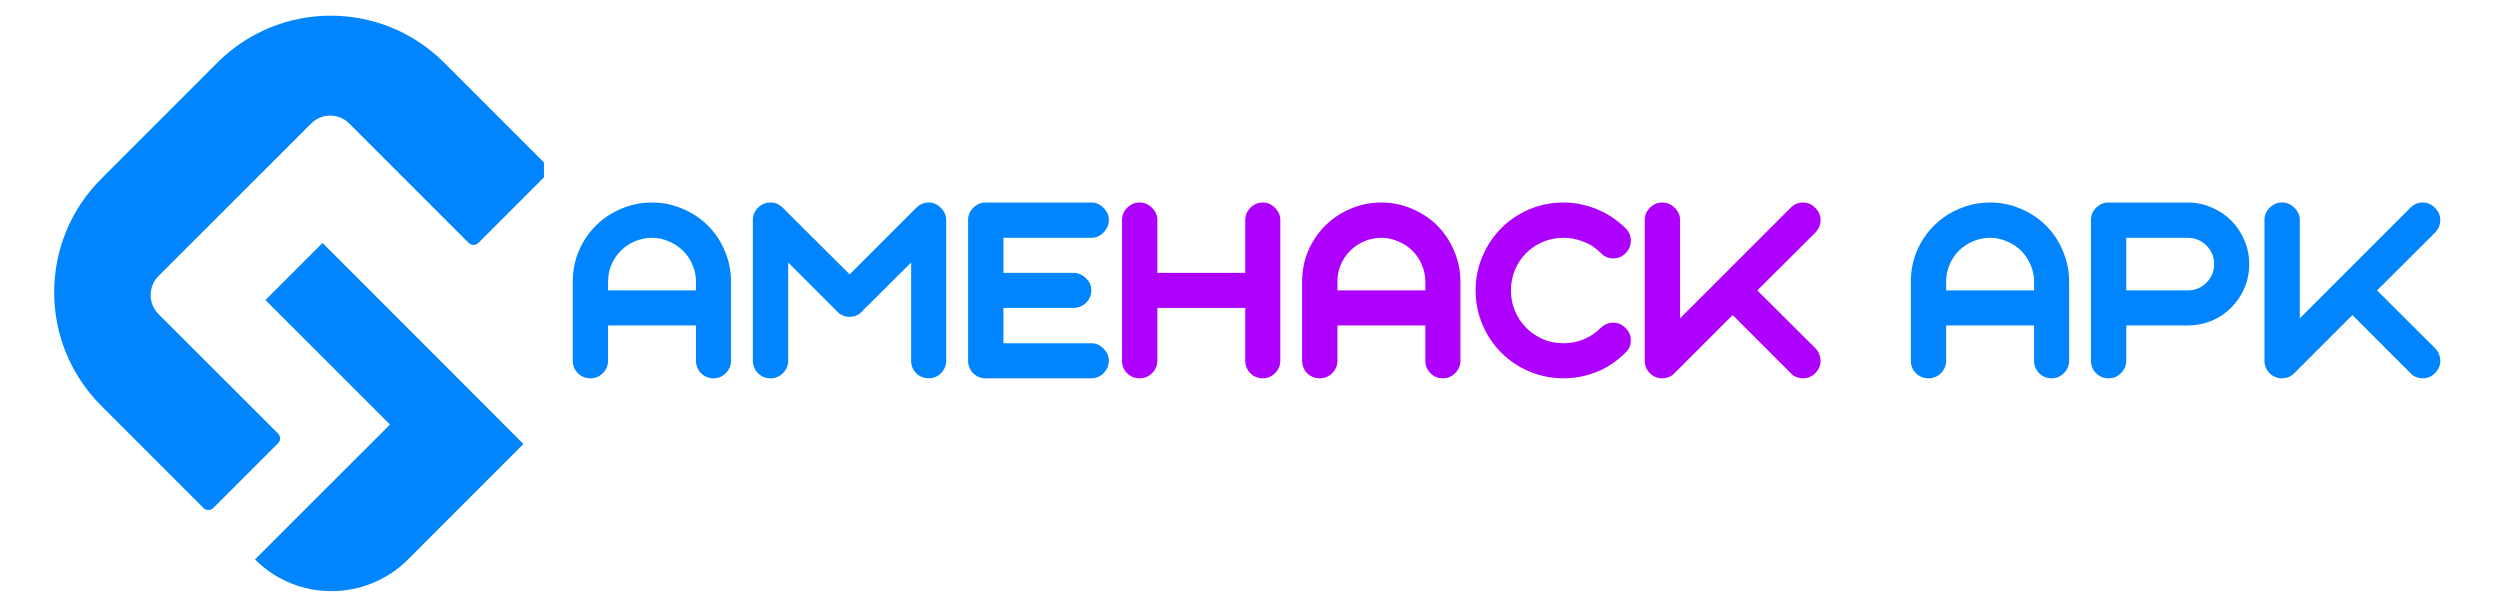 <svg xmlns="http://www.w3.org/2000/svg" xmlns:xlink="http://www.w3.org/1999/xlink" width="205" zoomAndPan="magnify" viewBox="0 0 153.75 37.5" height="50" preserveAspectRatio="xMidYMid meet" version="1.0"><defs><g/><clipPath id="591a9f2fa7"><path d="M 3 0 L 33.453 0 L 33.453 32 L 3 32 Z M 3 0 " clip-rule="nonzero"/></clipPath></defs><g fill="#0085ff" fill-opacity="1"><g transform="translate(34.553, 23.266)"><g><path d="M 10.406 -1.078 C 10.406 -0.785 10.297 -0.531 10.078 -0.312 C 9.867 -0.102 9.617 0 9.328 0 C 9.035 0 8.781 -0.102 8.562 -0.312 C 8.352 -0.531 8.25 -0.785 8.25 -1.078 L 8.25 -3.25 L 2.844 -3.25 L 2.844 -1.078 C 2.844 -0.785 2.734 -0.531 2.516 -0.312 C 2.305 -0.102 2.051 0 1.75 0 C 1.457 0 1.203 -0.102 0.984 -0.312 C 0.773 -0.531 0.672 -0.785 0.672 -1.078 L 0.672 -5.953 C 0.672 -6.617 0.797 -7.25 1.047 -7.844 C 1.305 -8.438 1.656 -8.953 2.094 -9.391 C 2.531 -9.828 3.047 -10.172 3.641 -10.422 C 4.234 -10.68 4.867 -10.812 5.547 -10.812 C 6.211 -10.812 6.844 -10.68 7.438 -10.422 C 8.031 -10.172 8.547 -9.828 8.984 -9.391 C 9.422 -8.953 9.766 -8.438 10.016 -7.844 C 10.273 -7.25 10.406 -6.617 10.406 -5.953 Z M 2.844 -5.406 L 8.25 -5.406 L 8.25 -5.953 C 8.25 -6.316 8.176 -6.66 8.031 -6.984 C 7.895 -7.316 7.703 -7.602 7.453 -7.844 C 7.203 -8.094 6.91 -8.285 6.578 -8.422 C 6.254 -8.566 5.91 -8.641 5.547 -8.641 C 5.172 -8.641 4.816 -8.566 4.484 -8.422 C 4.16 -8.285 3.875 -8.094 3.625 -7.844 C 3.383 -7.602 3.191 -7.316 3.047 -6.984 C 2.91 -6.66 2.844 -6.316 2.844 -5.953 Z M 2.844 -5.406 "/></g></g></g><g fill="#0085ff" fill-opacity="1"><g transform="translate(45.629, 23.266)"><g><path d="M 6.625 -3.781 C 6.488 -3.781 6.352 -3.805 6.219 -3.859 C 6.082 -3.91 5.961 -3.992 5.859 -4.109 L 2.844 -7.125 L 2.844 -1.078 C 2.844 -0.785 2.734 -0.531 2.516 -0.312 C 2.305 -0.102 2.051 0 1.75 0 C 1.457 0 1.203 -0.102 0.984 -0.312 C 0.773 -0.531 0.672 -0.785 0.672 -1.078 L 0.672 -9.734 C 0.672 -10.023 0.773 -10.273 0.984 -10.484 C 1.203 -10.703 1.457 -10.812 1.75 -10.812 C 2.051 -10.812 2.305 -10.703 2.516 -10.484 L 6.625 -6.391 L 10.719 -10.484 C 10.938 -10.703 11.191 -10.812 11.484 -10.812 C 11.773 -10.812 12.023 -10.703 12.234 -10.484 C 12.453 -10.273 12.562 -10.023 12.562 -9.734 L 12.562 -1.078 C 12.562 -0.785 12.453 -0.531 12.234 -0.312 C 12.023 -0.102 11.773 0 11.484 0 C 11.191 0 10.938 -0.102 10.719 -0.312 C 10.508 -0.531 10.406 -0.785 10.406 -1.078 L 10.406 -7.125 L 7.375 -4.109 C 7.281 -3.992 7.164 -3.91 7.031 -3.859 C 6.895 -3.805 6.758 -3.781 6.625 -3.781 Z M 6.625 -3.781 "/></g></g></g><g fill="#0085ff" fill-opacity="1"><g transform="translate(58.866, 23.266)"><g><path d="M 2.844 -2.156 L 8.25 -2.156 C 8.539 -2.156 8.789 -2.047 9 -1.828 C 9.219 -1.617 9.328 -1.367 9.328 -1.078 C 9.328 -0.785 9.219 -0.531 9 -0.312 C 8.789 -0.102 8.539 0 8.25 0 L 1.75 0 C 1.457 0 1.203 -0.102 0.984 -0.312 C 0.773 -0.531 0.672 -0.785 0.672 -1.078 L 0.672 -9.734 C 0.672 -10.023 0.773 -10.273 0.984 -10.484 C 1.203 -10.703 1.457 -10.812 1.75 -10.812 L 8.25 -10.812 C 8.539 -10.812 8.789 -10.703 9 -10.484 C 9.219 -10.273 9.328 -10.023 9.328 -9.734 C 9.328 -9.441 9.219 -9.188 9 -8.969 C 8.789 -8.75 8.539 -8.641 8.25 -8.641 L 2.844 -8.641 L 2.844 -6.484 L 7.156 -6.484 C 7.445 -6.484 7.703 -6.375 7.922 -6.156 C 8.141 -5.945 8.25 -5.695 8.25 -5.406 C 8.25 -5.113 8.141 -4.859 7.922 -4.641 C 7.703 -4.43 7.445 -4.328 7.156 -4.328 L 2.844 -4.328 Z M 2.844 -2.156 "/></g></g></g><g fill="#ad00ff" fill-opacity="1"><g transform="translate(68.333, 23.266)"><g><path d="M 2.844 -1.078 C 2.844 -0.785 2.734 -0.531 2.516 -0.312 C 2.305 -0.102 2.051 0 1.75 0 C 1.457 0 1.203 -0.102 0.984 -0.312 C 0.773 -0.531 0.672 -0.785 0.672 -1.078 L 0.672 -9.734 C 0.672 -10.023 0.773 -10.273 0.984 -10.484 C 1.203 -10.703 1.457 -10.812 1.75 -10.812 C 2.051 -10.812 2.305 -10.703 2.516 -10.484 C 2.734 -10.273 2.844 -10.023 2.844 -9.734 L 2.844 -6.484 L 8.25 -6.484 L 8.25 -9.734 C 8.25 -10.023 8.352 -10.273 8.562 -10.484 C 8.781 -10.703 9.035 -10.812 9.328 -10.812 C 9.617 -10.812 9.867 -10.703 10.078 -10.484 C 10.297 -10.273 10.406 -10.023 10.406 -9.734 L 10.406 -1.078 C 10.406 -0.785 10.297 -0.531 10.078 -0.312 C 9.867 -0.102 9.617 0 9.328 0 C 9.035 0 8.781 -0.102 8.562 -0.312 C 8.352 -0.531 8.25 -0.785 8.25 -1.078 L 8.25 -4.328 L 2.844 -4.328 Z M 2.844 -1.078 "/></g></g></g><g fill="#ad00ff" fill-opacity="1"><g transform="translate(79.409, 23.266)"><g><path d="M 10.406 -1.078 C 10.406 -0.785 10.297 -0.531 10.078 -0.312 C 9.867 -0.102 9.617 0 9.328 0 C 9.035 0 8.781 -0.102 8.562 -0.312 C 8.352 -0.531 8.25 -0.785 8.25 -1.078 L 8.25 -3.25 L 2.844 -3.25 L 2.844 -1.078 C 2.844 -0.785 2.734 -0.531 2.516 -0.312 C 2.305 -0.102 2.051 0 1.75 0 C 1.457 0 1.203 -0.102 0.984 -0.312 C 0.773 -0.531 0.672 -0.785 0.672 -1.078 L 0.672 -5.953 C 0.672 -6.617 0.797 -7.25 1.047 -7.844 C 1.305 -8.438 1.656 -8.953 2.094 -9.391 C 2.531 -9.828 3.047 -10.172 3.641 -10.422 C 4.234 -10.68 4.867 -10.812 5.547 -10.812 C 6.211 -10.812 6.844 -10.68 7.438 -10.422 C 8.031 -10.172 8.547 -9.828 8.984 -9.391 C 9.422 -8.953 9.766 -8.438 10.016 -7.844 C 10.273 -7.25 10.406 -6.617 10.406 -5.953 Z M 2.844 -5.406 L 8.25 -5.406 L 8.25 -5.953 C 8.25 -6.316 8.176 -6.66 8.031 -6.984 C 7.895 -7.316 7.703 -7.602 7.453 -7.844 C 7.203 -8.094 6.91 -8.285 6.578 -8.422 C 6.254 -8.566 5.91 -8.641 5.547 -8.641 C 5.172 -8.641 4.816 -8.566 4.484 -8.422 C 4.16 -8.285 3.875 -8.094 3.625 -7.844 C 3.383 -7.602 3.191 -7.316 3.047 -6.984 C 2.91 -6.66 2.844 -6.316 2.844 -5.953 Z M 2.844 -5.406 "/></g></g></g><g fill="#ad00ff" fill-opacity="1"><g transform="translate(90.485, 23.266)"><g><path d="M 9.5 -1.594 C 8.957 -1.051 8.359 -0.648 7.703 -0.391 C 7.047 -0.129 6.367 0 5.672 0 C 4.93 0 4.227 -0.141 3.562 -0.422 C 2.906 -0.703 2.332 -1.086 1.844 -1.578 C 1.352 -2.066 0.969 -2.641 0.688 -3.297 C 0.406 -3.961 0.266 -4.664 0.266 -5.406 C 0.266 -6.145 0.406 -6.844 0.688 -7.5 C 0.969 -8.164 1.352 -8.742 1.844 -9.234 C 2.332 -9.723 2.906 -10.109 3.562 -10.391 C 4.227 -10.672 4.93 -10.812 5.672 -10.812 C 6.367 -10.812 7.047 -10.676 7.703 -10.406 C 8.359 -10.145 8.957 -9.75 9.5 -9.219 C 9.707 -9.008 9.812 -8.758 9.812 -8.469 C 9.812 -8.164 9.703 -7.906 9.484 -7.688 C 9.273 -7.477 9.023 -7.375 8.734 -7.375 C 8.43 -7.375 8.176 -7.484 7.969 -7.703 C 7.656 -8.023 7.297 -8.258 6.891 -8.406 C 6.492 -8.562 6.086 -8.641 5.672 -8.641 C 5.223 -8.641 4.801 -8.555 4.406 -8.391 C 4.008 -8.223 3.664 -7.992 3.375 -7.703 C 3.082 -7.41 2.852 -7.066 2.688 -6.672 C 2.52 -6.273 2.438 -5.852 2.438 -5.406 C 2.438 -4.957 2.52 -4.535 2.688 -4.141 C 2.852 -3.742 3.082 -3.398 3.375 -3.109 C 3.664 -2.816 4.008 -2.582 4.406 -2.406 C 4.801 -2.238 5.223 -2.156 5.672 -2.156 C 6.086 -2.156 6.492 -2.234 6.891 -2.391 C 7.285 -2.547 7.645 -2.785 7.969 -3.109 C 8.188 -3.316 8.441 -3.422 8.734 -3.422 C 9.023 -3.422 9.273 -3.312 9.484 -3.094 C 9.703 -2.883 9.812 -2.633 9.812 -2.344 C 9.812 -2.051 9.707 -1.801 9.5 -1.594 Z M 9.5 -1.594 "/></g></g></g><g fill="#ad00ff" fill-opacity="1"><g transform="translate(100.48, 23.266)"><g><path d="M 7.594 -5.406 L 11.172 -1.844 C 11.273 -1.738 11.352 -1.617 11.406 -1.484 C 11.457 -1.348 11.484 -1.211 11.484 -1.078 C 11.484 -0.785 11.375 -0.531 11.156 -0.312 C 10.945 -0.102 10.695 0 10.406 0 C 10.27 0 10.133 -0.023 10 -0.078 C 9.863 -0.129 9.742 -0.211 9.641 -0.328 L 6.078 -3.891 L 2.516 -0.328 C 2.41 -0.211 2.289 -0.129 2.156 -0.078 C 2.02 -0.023 1.883 0 1.75 0 C 1.457 0 1.203 -0.102 0.984 -0.312 C 0.773 -0.531 0.672 -0.785 0.672 -1.078 L 0.672 -9.734 C 0.672 -10.023 0.773 -10.273 0.984 -10.484 C 1.203 -10.703 1.457 -10.812 1.75 -10.812 C 2.051 -10.812 2.305 -10.703 2.516 -10.484 C 2.734 -10.273 2.844 -10.023 2.844 -9.734 L 2.844 -3.688 L 9.641 -10.484 C 9.859 -10.703 10.113 -10.812 10.406 -10.812 C 10.695 -10.812 10.945 -10.703 11.156 -10.484 C 11.375 -10.273 11.484 -10.023 11.484 -9.734 C 11.484 -9.441 11.379 -9.188 11.172 -8.969 Z M 7.594 -5.406 "/></g></g></g><g fill="#00c35e" fill-opacity="1"><g transform="translate(112.243, 23.266)"><g/></g></g><g fill="#0085ff" fill-opacity="1"><g transform="translate(116.846, 23.266)"><g><path d="M 10.406 -1.078 C 10.406 -0.785 10.297 -0.531 10.078 -0.312 C 9.867 -0.102 9.617 0 9.328 0 C 9.035 0 8.781 -0.102 8.562 -0.312 C 8.352 -0.531 8.25 -0.785 8.25 -1.078 L 8.25 -3.25 L 2.844 -3.25 L 2.844 -1.078 C 2.844 -0.785 2.734 -0.531 2.516 -0.312 C 2.305 -0.102 2.051 0 1.75 0 C 1.457 0 1.203 -0.102 0.984 -0.312 C 0.773 -0.531 0.672 -0.785 0.672 -1.078 L 0.672 -5.953 C 0.672 -6.617 0.797 -7.25 1.047 -7.844 C 1.305 -8.438 1.656 -8.953 2.094 -9.391 C 2.531 -9.828 3.047 -10.172 3.641 -10.422 C 4.234 -10.68 4.867 -10.812 5.547 -10.812 C 6.211 -10.812 6.844 -10.68 7.438 -10.422 C 8.031 -10.172 8.547 -9.828 8.984 -9.391 C 9.422 -8.953 9.766 -8.438 10.016 -7.844 C 10.273 -7.25 10.406 -6.617 10.406 -5.953 Z M 2.844 -5.406 L 8.25 -5.406 L 8.25 -5.953 C 8.25 -6.316 8.176 -6.66 8.031 -6.984 C 7.895 -7.316 7.703 -7.602 7.453 -7.844 C 7.203 -8.094 6.91 -8.285 6.578 -8.422 C 6.254 -8.566 5.91 -8.641 5.547 -8.641 C 5.172 -8.641 4.816 -8.566 4.484 -8.422 C 4.16 -8.285 3.875 -8.094 3.625 -7.844 C 3.383 -7.602 3.191 -7.316 3.047 -6.984 C 2.91 -6.66 2.844 -6.316 2.844 -5.953 Z M 2.844 -5.406 "/></g></g></g><g fill="#0085ff" fill-opacity="1"><g transform="translate(127.922, 23.266)"><g><path d="M 2.844 -3.25 L 2.844 -1.078 C 2.844 -0.785 2.734 -0.531 2.516 -0.312 C 2.305 -0.102 2.051 0 1.75 0 C 1.457 0 1.203 -0.102 0.984 -0.312 C 0.773 -0.531 0.672 -0.785 0.672 -1.078 L 0.672 -9.734 C 0.672 -10.023 0.773 -10.273 0.984 -10.484 C 1.203 -10.703 1.457 -10.812 1.75 -10.812 L 6.625 -10.812 C 7.133 -10.812 7.617 -10.711 8.078 -10.516 C 8.547 -10.316 8.953 -10.047 9.297 -9.703 C 9.641 -9.359 9.91 -8.953 10.109 -8.484 C 10.305 -8.023 10.406 -7.539 10.406 -7.031 C 10.406 -6.5 10.305 -6.004 10.109 -5.547 C 9.91 -5.086 9.641 -4.688 9.297 -4.344 C 8.953 -4 8.547 -3.727 8.078 -3.531 C 7.617 -3.344 7.133 -3.25 6.625 -3.25 Z M 2.844 -8.641 L 2.844 -5.406 L 6.625 -5.406 C 7.07 -5.406 7.453 -5.562 7.766 -5.875 C 8.086 -6.188 8.25 -6.57 8.25 -7.031 C 8.25 -7.477 8.086 -7.859 7.766 -8.172 C 7.453 -8.484 7.07 -8.641 6.625 -8.641 Z M 2.844 -8.641 "/></g></g></g><g fill="#0085ff" fill-opacity="1"><g transform="translate(138.593, 23.266)"><g><path d="M 7.594 -5.406 L 11.172 -1.844 C 11.273 -1.738 11.352 -1.617 11.406 -1.484 C 11.457 -1.348 11.484 -1.211 11.484 -1.078 C 11.484 -0.785 11.375 -0.531 11.156 -0.312 C 10.945 -0.102 10.695 0 10.406 0 C 10.27 0 10.133 -0.023 10 -0.078 C 9.863 -0.129 9.742 -0.211 9.641 -0.328 L 6.078 -3.891 L 2.516 -0.328 C 2.41 -0.211 2.289 -0.129 2.156 -0.078 C 2.02 -0.023 1.883 0 1.75 0 C 1.457 0 1.203 -0.102 0.984 -0.312 C 0.773 -0.531 0.672 -0.785 0.672 -1.078 L 0.672 -9.734 C 0.672 -10.023 0.773 -10.273 0.984 -10.484 C 1.203 -10.703 1.457 -10.812 1.75 -10.812 C 2.051 -10.812 2.305 -10.703 2.516 -10.484 C 2.734 -10.273 2.844 -10.023 2.844 -9.734 L 2.844 -3.688 L 9.641 -10.484 C 9.859 -10.703 10.113 -10.812 10.406 -10.812 C 10.695 -10.812 10.945 -10.703 11.156 -10.484 C 11.375 -10.273 11.484 -10.023 11.484 -9.734 C 11.484 -9.441 11.379 -9.188 11.172 -8.969 Z M 7.594 -5.406 "/></g></g></g><path fill="#0085ff" d="M 16.324 18.453 L 23.984 26.109 L 15.68 34.406 C 18.277 37.004 22.492 37.004 25.094 34.406 L 32.191 27.305 L 19.836 14.941 Z M 16.324 18.453 " fill-opacity="1" fill-rule="nonzero"/><g clip-path="url(#591a9f2fa7)"><path fill="#0085ff" d="M 33.609 10.148 L 27.316 3.855 C 23.461 0 17.223 0 13.367 3.855 L 6.223 11 C 2.367 14.855 2.367 21.094 6.223 24.949 L 12.516 31.242 C 12.684 31.41 12.949 31.41 13.117 31.242 L 17.098 27.262 C 17.266 27.094 17.266 26.828 17.098 26.66 L 9.754 19.324 C 9.102 18.672 9.102 17.621 9.754 16.969 L 19.129 7.602 C 19.785 6.945 20.832 6.945 21.488 7.602 L 28.82 14.934 C 28.992 15.105 29.254 15.105 29.426 14.934 L 33.617 10.742 C 33.777 10.582 33.777 10.316 33.609 10.148 Z M 33.609 10.148 " fill-opacity="1" fill-rule="nonzero"/></g></svg>